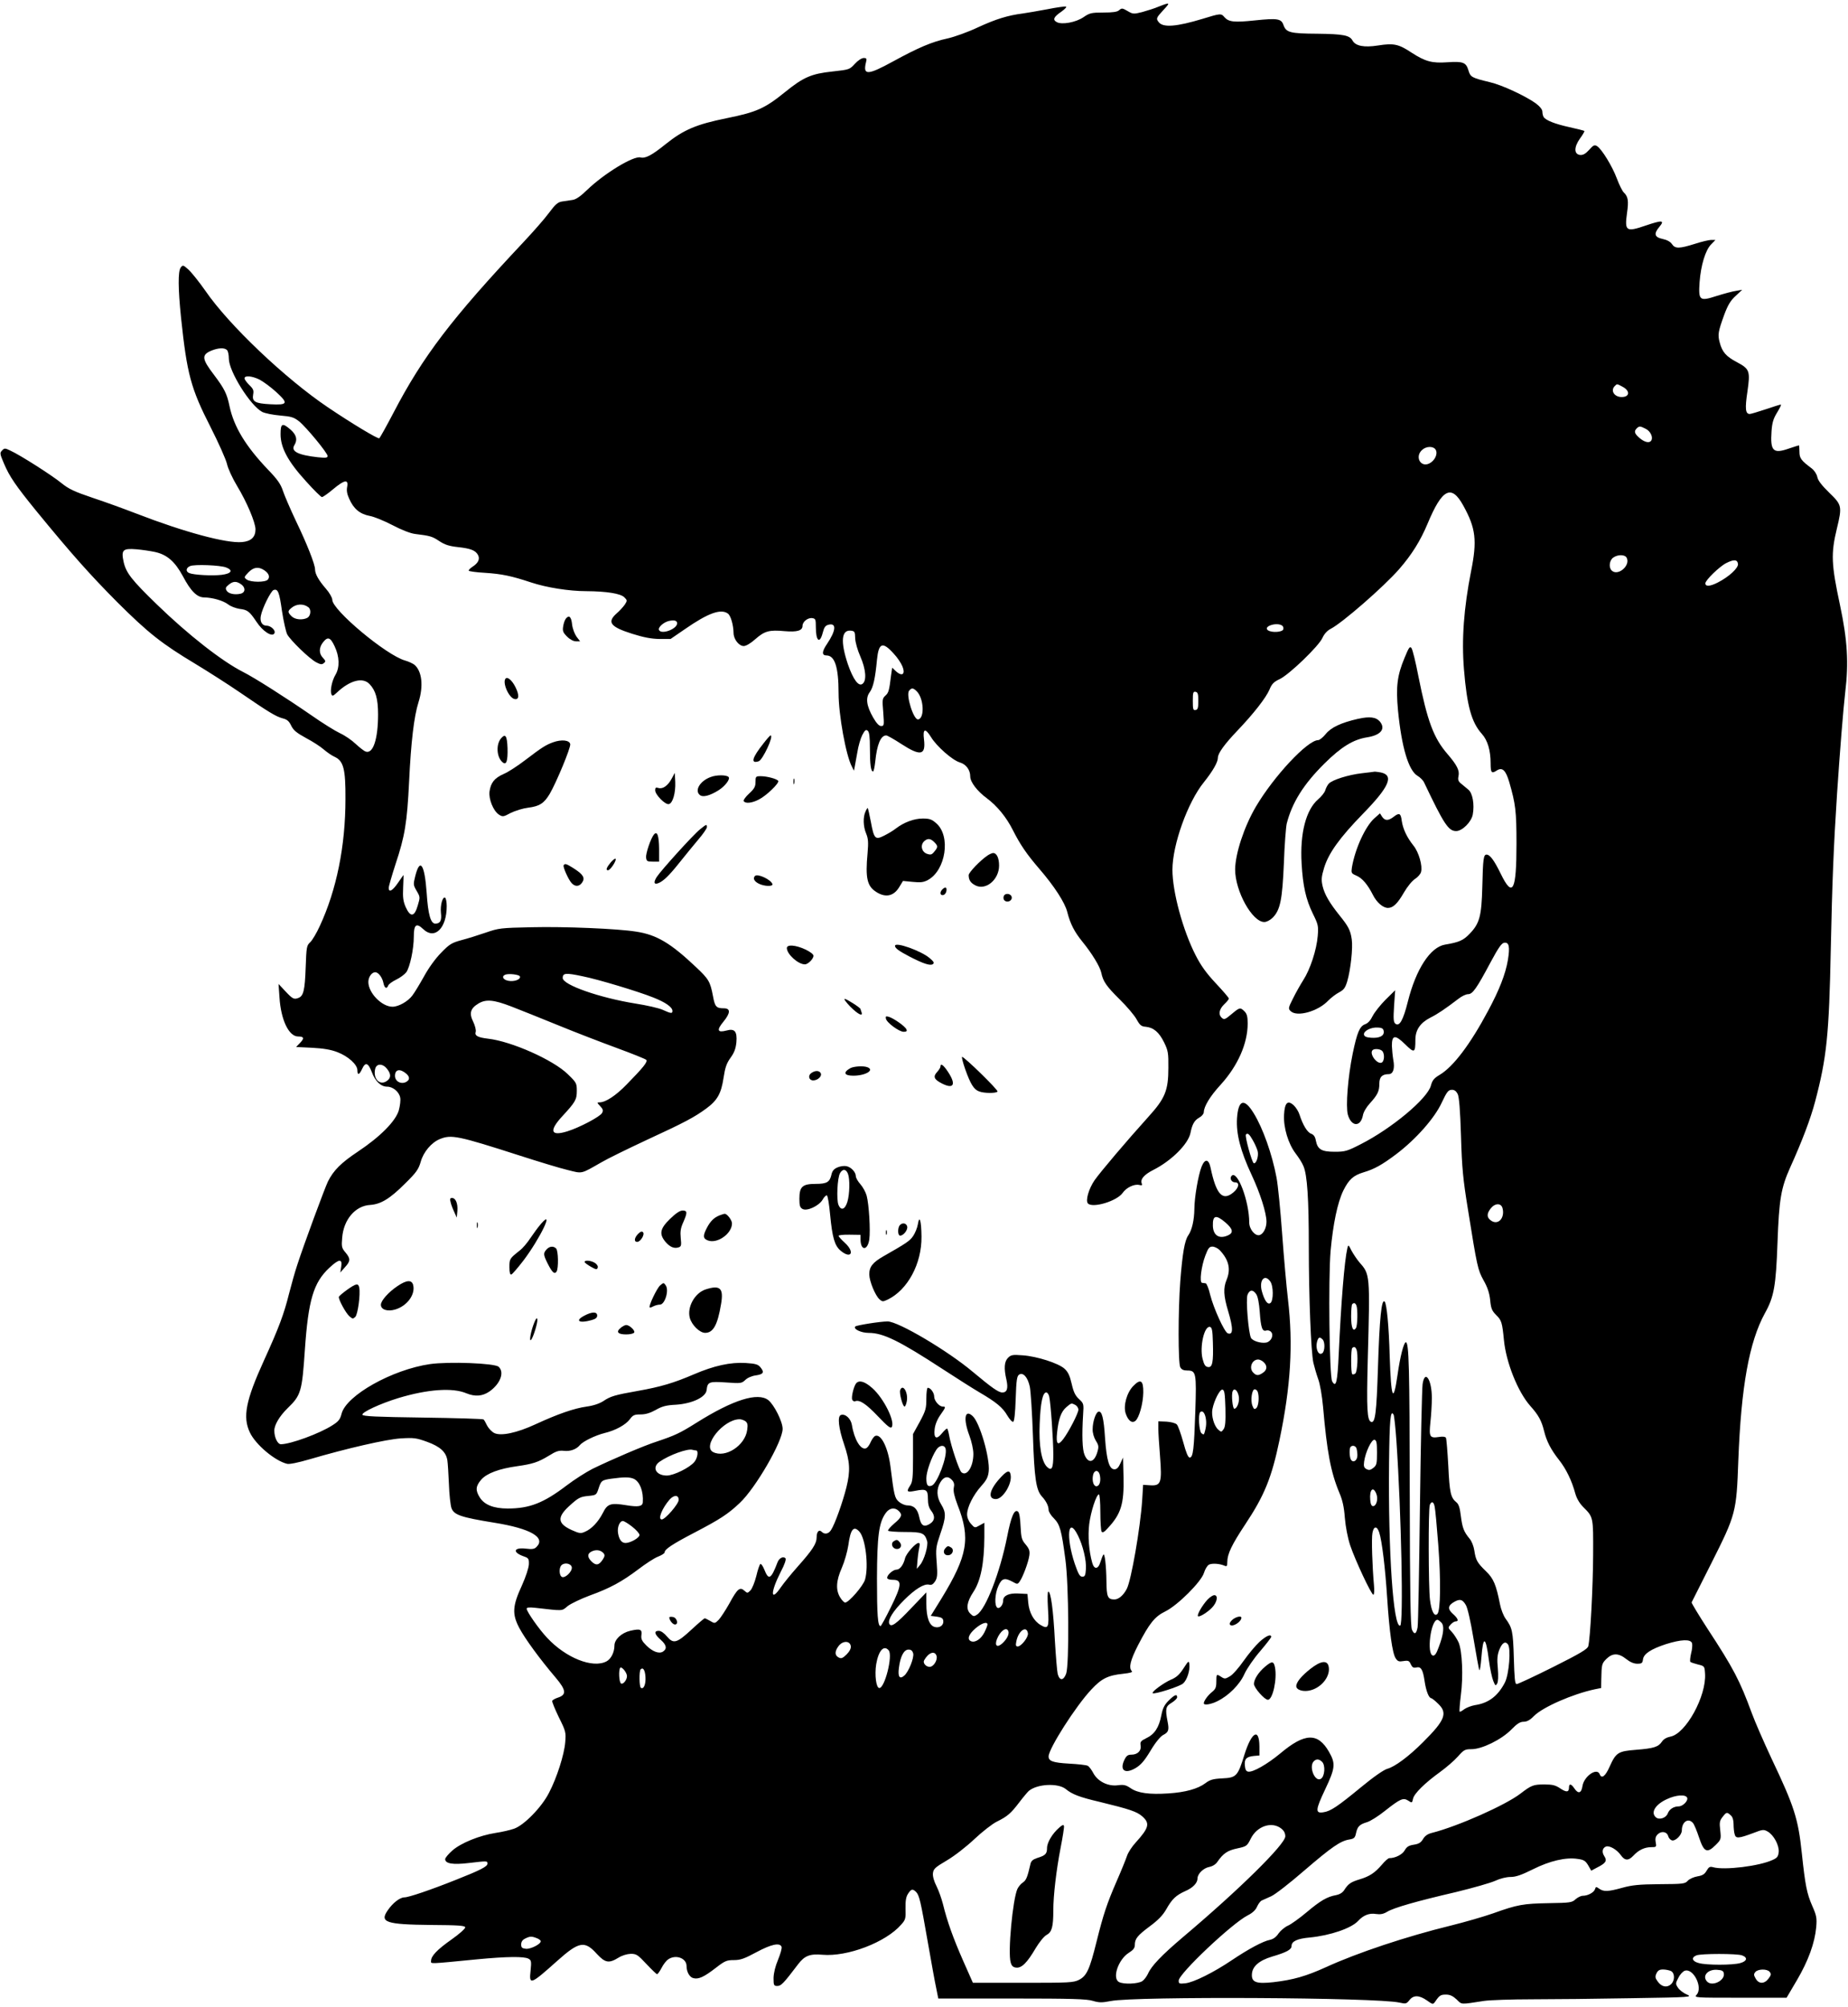 <?xml version="1.0" standalone="no"?>
<!DOCTYPE svg PUBLIC "-//W3C//DTD SVG 20010904//EN"
 "http://www.w3.org/TR/2001/REC-SVG-20010904/DTD/svg10.dtd">
<svg version="1.0" xmlns="http://www.w3.org/2000/svg"
 width="1179pt" height="1280pt" viewBox="0 0 1179 1280"
 preserveAspectRatio="xMidYMid meet">
<g transform="translate(0,1280) scale(0.1,-0.1)"
fill="#000000" stroke="none">
<path d="M7395 12759 c-27 -12 -76 -27 -108 -36 -55 -14 -60 -13 -94 7 -32 19
-37 19 -53 5 -12 -11 -39 -15 -101 -15 -76 0 -88 -3 -127 -30 -49 -33 -137
-49 -170 -31 -28 15 -20 33 30 67 22 16 35 30 29 32 -7 2 -60 -5 -119 -17 -59
-11 -129 -23 -157 -27 -94 -12 -170 -35 -285 -88 -63 -30 -150 -61 -194 -71
-99 -21 -188 -59 -347 -146 -164 -90 -195 -91 -174 -6 6 23 4 27 -15 27 -13 0
-37 -16 -56 -37 -34 -37 -36 -37 -143 -49 -133 -14 -185 -36 -301 -130 -131
-106 -182 -129 -375 -168 -192 -39 -273 -73 -388 -165 -89 -72 -130 -93 -161
-85 -45 11 -231 -102 -340 -207 -41 -40 -71 -61 -93 -64 -18 -3 -48 -7 -67
-10 -27 -4 -43 -18 -84 -73 -27 -37 -101 -121 -164 -188 -456 -485 -640 -726
-828 -1087 -45 -86 -86 -159 -90 -162 -9 -6 -181 98 -329 198 -270 182 -631
524 -781 743 -40 57 -89 118 -108 135 -33 30 -36 30 -49 13 -18 -24 -17 -135
2 -320 38 -359 62 -450 188 -697 51 -100 98 -206 105 -235 6 -29 35 -92 64
-140 62 -102 118 -234 118 -278 0 -49 -28 -76 -86 -81 -98 -9 -367 63 -672
181 -75 29 -201 75 -280 101 -118 40 -153 56 -201 95 -63 51 -261 177 -324
206 -35 17 -39 17 -54 1 -15 -15 -14 -21 11 -80 36 -86 77 -145 208 -306 226
-276 346 -410 517 -582 197 -196 283 -264 498 -393 81 -49 208 -130 281 -180
184 -126 231 -155 275 -167 29 -7 41 -18 55 -47 14 -29 33 -45 95 -79 42 -22
93 -55 113 -73 20 -17 51 -39 70 -47 56 -27 69 -78 68 -268 0 -301 -57 -581
-164 -811 -20 -44 -48 -91 -61 -103 -23 -21 -24 -30 -29 -164 -5 -142 -14
-179 -46 -191 -28 -11 -37 -7 -82 41 l-45 48 6 -85 c9 -145 60 -250 119 -250
37 0 41 -11 13 -40 l-26 -27 103 -5 c73 -4 120 -12 161 -28 68 -26 127 -79
127 -115 0 -34 12 -31 30 8 21 46 39 40 62 -20 22 -59 58 -93 98 -93 37 0 76
-33 83 -69 4 -16 -1 -54 -9 -83 -21 -69 -119 -168 -262 -263 -105 -70 -154
-118 -190 -190 -21 -44 -154 -403 -195 -530 -15 -44 -38 -127 -53 -185 -32
-129 -65 -218 -160 -426 -116 -255 -137 -360 -90 -459 36 -77 159 -181 237
-200 16 -4 69 7 145 29 235 69 487 127 581 133 84 5 99 3 168 -22 83 -30 121
-65 129 -118 3 -18 7 -86 10 -152 2 -66 10 -134 16 -152 16 -44 59 -59 275
-94 230 -37 328 -94 268 -154 -13 -14 -28 -16 -69 -11 -79 9 -86 -24 -11 -50
29 -10 32 -15 31 -50 -1 -23 -19 -78 -44 -134 -61 -132 -64 -183 -17 -272 36
-68 130 -197 233 -318 66 -78 69 -108 14 -126 -19 -6 -36 -16 -37 -21 -2 -6
17 -52 42 -104 45 -90 46 -97 41 -159 -6 -79 -54 -229 -104 -324 -47 -92 -159
-206 -222 -228 -25 -9 -78 -21 -118 -27 -103 -16 -221 -64 -276 -112 -25 -22
-46 -47 -46 -55 0 -29 49 -37 150 -25 119 14 120 14 120 -4 0 -18 -44 -41
-201 -103 -163 -65 -302 -112 -329 -112 -28 0 -74 -35 -106 -82 -54 -77 -13
-91 276 -94 172 -1 216 -4 218 -15 1 -8 -38 -43 -88 -78 -92 -65 -130 -105
-130 -136 0 -20 -23 -21 295 10 188 18 299 19 326 4 18 -9 20 -17 14 -75 -11
-96 -1 -92 170 61 139 124 175 131 253 44 53 -57 77 -61 137 -24 24 15 55 24
79 25 36 0 45 -6 100 -65 34 -36 64 -65 68 -65 4 0 17 18 28 39 11 22 30 47
42 55 48 34 118 9 118 -42 0 -37 19 -71 43 -77 33 -9 68 7 143 65 58 45 70 50
116 50 42 0 67 9 143 50 95 51 150 63 161 35 4 -8 -7 -45 -22 -82 -18 -43 -28
-84 -29 -117 0 -47 2 -51 24 -51 24 0 39 15 133 139 41 54 75 67 155 60 159
-14 404 79 502 192 28 31 30 39 28 102 -1 51 3 75 16 95 20 31 29 33 51 12 21
-22 29 -56 75 -320 22 -126 46 -259 54 -295 l13 -65 469 0 c383 0 479 -3 517
-15 41 -12 58 -12 115 -1 157 31 1696 23 1841 -10 41 -9 45 -8 64 16 26 33 62
32 111 -2 38 -27 39 -27 53 -8 27 40 35 45 69 45 26 0 44 -9 68 -31 35 -34 20
-33 177 -9 36 5 173 10 306 10 132 0 417 3 632 7 384 6 391 7 353 24 -22 9
-47 29 -56 43 -16 24 -16 28 2 62 10 21 28 41 41 46 55 19 118 -107 76 -153
-17 -19 -13 -19 279 -19 l295 0 66 112 c73 124 114 238 123 338 5 58 2 74 -25
135 -35 80 -45 131 -67 338 -23 219 -48 297 -193 602 -49 105 -106 235 -126
290 -77 209 -116 284 -283 539 -57 88 -102 163 -101 167 2 3 58 116 126 250
157 312 160 324 172 654 18 472 69 757 170 941 58 104 70 173 80 449 10 276
22 348 81 480 76 168 130 310 159 420 74 280 89 424 100 975 9 426 18 650 40
990 18 271 40 542 52 645 23 188 14 334 -33 555 -56 262 -59 329 -20 490 34
141 32 150 -49 228 -48 47 -72 78 -76 100 -4 19 -19 42 -36 55 -68 51 -78 65
-78 107 0 22 -2 40 -3 40 -2 0 -30 -9 -63 -20 -102 -36 -121 -17 -112 111 4
55 12 80 36 119 17 28 28 50 23 50 -4 0 -47 -13 -96 -30 -49 -16 -94 -30 -102
-30 -28 0 -31 35 -15 142 19 132 15 145 -68 189 -68 36 -93 64 -109 126 -13
49 -10 68 30 178 23 61 40 89 72 118 l42 39 -40 -7 c-22 -3 -77 -18 -122 -32
-111 -36 -118 -30 -110 88 8 107 37 203 73 240 l28 29 -27 0 c-14 0 -61 -11
-104 -25 -99 -31 -126 -32 -146 -2 -10 15 -31 27 -59 33 -53 11 -59 33 -22 77
36 43 20 45 -89 8 -123 -42 -133 -35 -117 81 11 77 7 104 -20 130 -10 9 -30
50 -45 90 -29 78 -96 187 -126 206 -16 10 -24 7 -51 -24 -23 -25 -39 -34 -58
-32 -39 5 -39 50 0 105 18 24 30 46 28 48 -2 2 -45 13 -95 24 -91 20 -151 43
-165 65 -4 6 -8 21 -8 33 0 15 -15 33 -42 54 -66 47 -215 117 -293 135 -116
28 -124 32 -137 76 -15 50 -34 58 -134 51 -99 -7 -141 5 -228 61 -83 55 -114
62 -215 46 -89 -14 -143 -3 -162 31 -18 34 -58 42 -224 44 -176 1 -200 8 -217
56 -14 40 -38 44 -182 29 -132 -14 -167 -10 -194 20 -21 26 -26 25 -140 -10
-165 -50 -251 -57 -279 -22 -19 23 -17 28 28 77 47 50 45 52 -26 24z m-5947
-2191 c7 -7 12 -31 12 -55 0 -81 137 -300 213 -340 18 -9 69 -19 115 -23 71
-6 87 -11 120 -37 46 -37 182 -202 182 -221 0 -12 -12 -13 -62 -8 -127 14
-174 38 -150 77 21 34 14 65 -23 98 -54 47 -65 42 -65 -28 0 -86 47 -174 162
-300 50 -56 96 -101 102 -101 6 0 38 22 71 50 73 61 99 65 90 16 -5 -24 -1
-47 13 -77 28 -64 68 -97 130 -109 29 -5 94 -32 146 -59 57 -30 113 -52 143
-56 99 -12 111 -16 156 -46 35 -23 63 -32 119 -38 82 -9 112 -21 128 -51 13
-25 1 -51 -35 -74 -14 -9 -25 -20 -25 -25 0 -4 46 -11 103 -14 109 -7 170 -20
294 -61 99 -33 244 -56 353 -56 130 -1 219 -15 243 -39 19 -19 20 -21 3 -47
-10 -14 -33 -40 -52 -56 -63 -56 -40 -86 100 -130 73 -23 121 -32 173 -33 l71
0 92 63 c147 102 229 132 274 99 18 -13 35 -72 36 -123 0 -40 34 -84 65 -84
15 0 45 18 74 44 59 52 89 60 186 51 80 -7 115 3 115 34 0 26 34 53 62 49 21
-3 23 -8 23 -58 0 -89 25 -109 44 -35 9 35 17 46 37 51 52 13 48 -37 -10 -123
-33 -48 -34 -73 -3 -73 53 0 77 -75 77 -240 0 -138 47 -398 85 -469 l13 -26 5
25 c3 14 10 56 17 94 6 38 20 86 31 108 17 32 23 37 35 28 10 -9 14 -38 14
-114 0 -102 6 -146 20 -146 4 0 10 28 14 63 11 110 35 167 70 167 7 0 51 -25
97 -55 122 -79 156 -72 144 29 -9 70 8 75 45 15 35 -58 136 -147 183 -161 41
-12 67 -48 67 -90 0 -35 44 -93 105 -138 66 -49 126 -122 167 -204 47 -93 88
-153 168 -246 96 -111 164 -216 179 -276 19 -75 45 -126 97 -190 61 -75 111
-157 120 -197 11 -56 34 -88 118 -171 46 -45 93 -101 107 -126 21 -38 30 -46
59 -48 50 -5 85 -35 117 -100 25 -52 28 -66 27 -162 0 -145 -21 -195 -128
-313 -140 -155 -305 -350 -343 -404 -37 -54 -59 -130 -42 -148 31 -31 184 15
221 67 24 35 75 59 107 51 16 -4 20 -2 15 10 -10 27 15 56 74 86 115 58 223
165 237 236 11 55 25 80 55 97 17 9 30 25 30 35 1 37 39 101 108 176 109 120
172 262 172 390 0 44 -5 62 -20 77 -27 27 -31 26 -80 -15 -46 -39 -51 -40 -68
-23 -20 20 -13 53 18 83 17 16 30 32 30 37 0 5 -37 48 -83 97 -61 65 -96 114
-129 179 -81 158 -148 404 -148 545 0 159 97 431 201 559 56 70 89 127 89 156
0 28 42 86 124 172 104 109 182 209 205 262 15 37 28 50 67 68 62 31 248 210
271 262 12 26 30 46 53 58 74 38 337 267 436 380 81 93 136 181 182 291 93
223 152 253 228 114 79 -143 89 -221 49 -419 -46 -234 -61 -434 -45 -626 19
-231 48 -337 114 -410 37 -41 56 -106 56 -189 0 -58 6 -66 37 -46 37 25 59 5
82 -73 40 -139 46 -184 46 -392 0 -302 -24 -349 -100 -193 -42 86 -69 123 -91
123 -19 0 -23 -26 -27 -205 -5 -187 -17 -234 -81 -300 -40 -42 -67 -54 -157
-69 -94 -16 -185 -156 -237 -363 -30 -120 -54 -162 -80 -141 -12 10 -13 31 -8
113 l7 100 -61 -60 c-33 -33 -70 -80 -82 -103 -14 -29 -30 -47 -49 -54 -34
-12 -51 -52 -79 -187 -31 -151 -45 -336 -31 -389 22 -78 81 -81 96 -6 3 21 22
53 44 77 50 55 61 78 61 126 0 43 18 61 60 61 28 0 40 36 29 91 -4 24 -8 65
-9 90 0 70 21 72 85 9 59 -58 65 -55 65 29 0 63 31 108 95 141 48 24 95 56
179 120 21 17 49 30 62 30 29 0 54 35 144 204 49 91 70 122 87 124 31 4 37
-26 23 -111 -15 -89 -55 -191 -126 -323 -114 -214 -223 -358 -310 -409 -35
-21 -46 -34 -55 -68 -22 -83 -249 -273 -448 -374 -86 -44 -99 -48 -166 -48
-84 0 -109 15 -120 71 -4 24 -13 38 -30 44 -25 9 -53 56 -74 121 -6 20 -23 47
-37 60 -39 36 -58 17 -62 -61 -4 -82 27 -184 74 -246 20 -26 43 -62 50 -81 24
-56 34 -206 34 -513 0 -321 14 -670 29 -740 6 -25 19 -71 30 -102 13 -34 25
-107 32 -180 25 -288 49 -416 104 -548 20 -46 30 -91 35 -160 5 -58 18 -126
34 -175 32 -95 135 -315 148 -315 5 0 7 26 4 58 -11 122 -17 302 -10 336 8 45
29 46 43 4 18 -54 39 -231 51 -418 14 -215 33 -353 54 -385 13 -20 21 -23 50
-18 31 5 37 2 47 -21 9 -19 17 -24 34 -20 31 8 43 -13 54 -88 9 -61 27 -108
43 -108 3 0 23 -15 42 -34 64 -60 46 -106 -96 -247 -91 -91 -179 -156 -227
-169 -22 -6 -86 -50 -166 -116 -152 -125 -195 -154 -241 -161 -54 -9 -52 14
10 145 65 137 68 165 25 240 -71 124 -154 122 -311 -10 -83 -69 -176 -122
-205 -116 -13 2 -19 14 -21 39 -4 42 10 56 58 61 l35 3 0 57 c-1 122 -50 94
-96 -53 -42 -136 -51 -146 -141 -150 -60 -3 -79 -9 -108 -31 -48 -36 -128 -58
-236 -65 -121 -8 -195 2 -240 33 -31 21 -44 24 -83 19 -63 -8 -128 25 -156 78
-11 21 -27 42 -35 46 -8 5 -62 11 -119 14 -104 6 -131 16 -131 46 0 49 173
321 273 427 65 70 106 90 202 100 46 5 63 10 56 17 -21 21 -10 68 39 164 73
141 107 184 175 217 79 39 229 189 246 245 7 23 21 47 32 53 20 10 68 7 100
-7 14 -6 17 -2 17 23 0 52 28 110 114 240 123 185 169 298 219 538 72 345 88
609 54 899 -9 77 -26 264 -37 417 -11 152 -27 313 -36 359 -28 149 -87 315
-145 409 -61 100 -99 88 -107 -32 -6 -99 22 -208 93 -360 54 -115 95 -243 95
-299 0 -39 -19 -77 -43 -85 -29 -9 -67 37 -67 80 0 134 -75 335 -112 298 -15
-15 -2 -42 22 -42 30 0 25 -34 -11 -64 -69 -58 -110 -14 -146 159 -12 55 -36
57 -57 5 -21 -53 -46 -197 -46 -269 -1 -71 -15 -135 -39 -169 -23 -33 -37
-114 -51 -294 -14 -187 -14 -521 0 -547 8 -15 21 -21 45 -21 56 0 59 -15 51
-260 -8 -242 -14 -295 -36 -295 -10 0 -23 31 -41 98 -15 54 -33 105 -41 113
-9 9 -37 16 -66 18 l-52 2 0 -46 c0 -25 5 -105 11 -178 13 -168 6 -188 -62
-184 l-46 3 -6 -98 c-12 -179 -70 -511 -98 -565 -21 -41 -52 -68 -79 -68 -43
0 -50 17 -51 114 -1 100 -11 187 -20 171 -4 -5 -12 -27 -19 -48 -14 -46 -40
-47 -52 -2 -21 75 -28 170 -19 245 10 80 46 190 62 190 5 0 9 -50 9 -112 0
-62 4 -119 8 -125 6 -9 17 -4 38 20 86 91 106 156 102 328 l-3 124 -17 -37
c-12 -27 -23 -38 -38 -38 -33 0 -50 57 -60 200 -8 127 -20 175 -43 167 -16 -5
-36 -64 -36 -111 -1 -23 8 -53 20 -73 19 -30 20 -39 10 -73 -20 -68 -58 -76
-82 -17 -14 33 -17 125 -9 254 5 71 4 73 -26 101 -24 22 -35 45 -47 98 -12 52
-23 75 -46 96 -39 35 -177 79 -267 85 -63 5 -74 3 -93 -16 -24 -24 -27 -68
-10 -140 12 -55 4 -81 -26 -81 -25 0 -67 30 -188 131 -160 135 -476 322 -544
322 -47 0 -197 -24 -206 -32 -16 -16 37 -41 85 -41 93 0 195 -50 477 -234 86
-56 190 -122 231 -146 106 -62 147 -96 176 -146 15 -25 31 -43 38 -41 7 2 13
53 16 147 4 120 8 145 22 154 26 16 55 -17 68 -77 6 -29 15 -169 20 -312 9
-272 20 -347 57 -388 27 -29 43 -61 43 -86 0 -11 15 -36 34 -54 38 -39 48 -73
73 -262 22 -159 25 -671 5 -728 -17 -46 -42 -47 -54 -2 -4 17 -12 112 -18 213
-10 195 -26 312 -42 312 -5 0 -6 -42 -2 -109 8 -121 2 -133 -47 -104 -44 26
-73 79 -79 143 l-5 55 -59 3 c-60 3 -96 -14 -96 -45 0 -26 -20 -52 -35 -47
-22 9 -19 90 5 141 21 48 40 53 90 26 30 -17 32 -17 45 1 20 27 56 123 62 166
4 29 0 42 -23 70 -26 30 -29 43 -33 117 -2 52 -8 86 -16 93 -23 19 -44 -29
-70 -162 -45 -225 -135 -459 -192 -495 -19 -13 -24 -12 -43 7 -29 29 -22 74
20 138 47 71 69 183 70 349 l0 92 -31 -17 c-30 -17 -30 -17 -55 11 -15 17 -24
40 -24 60 0 45 39 123 90 180 35 39 44 58 48 95 8 86 -57 309 -102 351 -51 48
-62 -17 -21 -125 14 -38 25 -87 25 -116 0 -82 -42 -146 -76 -117 -15 13 -68
171 -79 237 -4 23 -10 42 -13 42 -4 0 -19 -14 -33 -31 -35 -43 -53 -31 -46 28
3 28 17 62 36 89 36 51 36 54 16 54 -23 0 -55 37 -55 64 0 24 -23 56 -41 56
-5 0 -9 -31 -9 -69 0 -63 -4 -77 -42 -148 l-43 -78 0 -151 c0 -126 -3 -155
-18 -177 -26 -40 -22 -45 33 -34 70 14 80 7 80 -51 0 -34 6 -57 20 -75 27 -34
25 -63 -5 -83 -39 -26 -59 -15 -70 40 -11 53 -34 76 -76 76 -15 0 -39 10 -54
23 -27 23 -31 41 -54 225 -15 120 -60 210 -97 195 -8 -3 -21 -21 -29 -39 -8
-19 -21 -37 -30 -40 -33 -13 -75 55 -90 149 -7 41 -43 74 -71 63 -22 -9 -14
-84 21 -186 38 -112 41 -169 15 -275 -24 -96 -74 -236 -98 -272 -15 -25 -41
-30 -59 -12 -18 18 -33 1 -33 -35 0 -40 -26 -80 -123 -189 -40 -45 -87 -103
-105 -129 -67 -98 -68 -34 -2 96 27 51 37 83 31 89 -14 14 -40 1 -50 -25 -42
-110 -57 -118 -85 -47 -9 22 -20 38 -25 35 -5 -3 -17 -38 -26 -77 -10 -40 -27
-81 -37 -91 -19 -19 -20 -19 -39 -2 -29 26 -45 12 -96 -82 -24 -43 -55 -90
-68 -104 -24 -24 -26 -24 -54 -7 -16 9 -32 17 -35 17 -3 0 -40 -31 -82 -70
-96 -89 -117 -95 -158 -47 -19 23 -40 37 -53 37 -33 0 -28 -22 13 -58 37 -33
41 -57 13 -75 -25 -15 -65 0 -105 39 -29 29 -35 42 -32 66 6 38 -8 43 -72 28
-55 -13 -100 -55 -100 -94 0 -43 -22 -86 -51 -101 -88 -46 -259 22 -379 151
-52 55 -130 167 -130 185 0 8 15 10 53 6 186 -21 169 -22 209 11 21 16 84 46
140 67 130 47 205 88 310 167 46 35 102 72 126 81 23 9 42 21 42 27 0 20 50
53 188 125 165 86 216 119 291 190 101 94 274 393 274 473 0 46 -54 153 -91
183 -67 52 -224 3 -457 -143 -108 -68 -139 -82 -255 -121 -82 -26 -291 -116
-410 -174 -41 -21 -115 -68 -165 -106 -147 -112 -237 -147 -376 -147 -90 0
-150 24 -179 72 -28 45 -25 71 10 112 36 41 115 70 230 86 98 14 133 25 202
67 46 29 64 34 95 31 40 -5 80 9 103 37 19 23 99 62 156 76 71 17 136 53 162
88 20 27 29 31 69 31 32 0 61 9 97 29 40 23 67 30 129 33 103 7 190 48 195 93
6 53 15 56 124 49 94 -7 100 -6 123 16 14 14 43 26 67 29 48 7 56 19 30 51
-15 19 -31 24 -94 28 -98 6 -203 -17 -333 -73 -126 -54 -209 -79 -356 -105
-147 -26 -174 -34 -220 -65 -25 -16 -63 -29 -107 -35 -79 -11 -183 -47 -326
-113 -119 -55 -219 -76 -262 -56 -16 8 -36 29 -46 47 -9 19 -19 37 -23 40 -4
4 -178 9 -387 12 -296 4 -382 8 -386 18 -5 16 114 71 228 106 188 57 348 68
435 31 56 -23 103 -19 147 11 70 49 98 123 59 158 -25 23 -319 34 -438 17
-241 -35 -535 -200 -564 -317 -9 -36 -20 -49 -58 -73 -82 -53 -268 -121 -329
-121 -21 0 -42 43 -42 87 0 37 34 93 85 143 85 82 92 105 110 373 22 317 55
428 156 522 61 57 84 60 76 8 l-6 -38 29 33 c37 40 37 55 4 95 -24 28 -26 37
-21 94 9 116 84 204 179 209 68 5 125 39 224 138 70 69 84 89 98 137 17 62 68
123 122 145 73 30 114 22 509 -105 121 -39 259 -81 306 -92 97 -24 81 -28 216
49 39 23 170 87 290 143 243 112 304 145 379 200 71 52 95 96 110 195 10 66
19 93 45 129 24 33 33 59 37 98 6 70 -11 90 -64 75 -57 -15 -63 3 -20 55 47
57 48 87 4 87 -48 0 -57 10 -69 76 -18 95 -27 110 -110 188 -162 153 -250 205
-381 225 -119 19 -457 33 -665 28 -199 -4 -212 -6 -293 -34 -47 -16 -116 -38
-155 -48 -62 -17 -77 -25 -130 -80 -36 -36 -80 -97 -109 -150 -28 -50 -61
-105 -75 -123 -28 -38 -88 -72 -127 -72 -68 0 -154 88 -154 158 0 32 22 62 44
62 20 0 45 -33 52 -68 7 -34 21 -42 31 -16 3 8 26 25 51 37 25 12 53 33 64 47
23 32 48 147 48 228 0 76 16 89 60 47 73 -70 150 5 150 147 0 26 -5 50 -10 53
-16 10 -32 -47 -27 -96 6 -49 -4 -69 -36 -69 -29 0 -46 57 -55 197 -13 181
-42 225 -72 109 -14 -56 -14 -59 8 -97 23 -39 23 -41 7 -94 -21 -73 -47 -76
-77 -9 -16 37 -19 62 -16 125 2 44 3 79 2 79 0 0 -16 -22 -35 -50 -35 -51 -59
-64 -59 -32 0 10 20 79 44 153 59 177 73 262 86 524 12 252 31 416 60 507 33
104 22 198 -26 239 -11 8 -38 21 -60 27 -120 34 -464 322 -464 387 0 13 -18
45 -40 70 -47 54 -70 95 -70 124 0 32 -52 164 -123 311 -35 74 -72 160 -82
190 -14 43 -35 73 -95 135 -144 151 -218 274 -246 406 -16 78 -32 110 -99 199
-78 102 -80 127 -17 154 45 18 84 20 100 4z m208 -189 c23 -12 71 -47 105 -78
81 -74 76 -85 -37 -79 -97 5 -117 17 -109 62 5 26 1 36 -24 60 -17 17 -31 36
-31 43 0 20 47 16 96 -8z m8693 -44 c52 -26 50 -67 -3 -67 -47 0 -73 41 -44
70 15 15 13 15 47 -3z m151 -270 c30 -15 48 -54 35 -74 -11 -19 -42 -12 -74
15 -33 28 -38 43 -19 62 16 16 23 15 58 -3z m-1340 -134 c14 -27 -6 -68 -40
-86 -56 -29 -95 41 -48 85 28 26 74 26 88 1z m-8172 -651 c78 -17 128 -61 179
-155 50 -95 90 -135 136 -135 53 -1 120 -20 152 -44 16 -13 49 -25 73 -29 51
-6 63 -15 108 -82 40 -61 99 -99 114 -75 12 18 -21 50 -50 50 -28 0 -43 26
-36 62 9 49 63 157 81 165 28 10 37 -12 54 -134 10 -65 25 -131 33 -148 21
-39 143 -157 186 -179 27 -14 36 -15 48 -5 13 10 12 15 -6 34 -26 27 -26 65 1
99 30 38 47 32 74 -26 31 -65 33 -134 6 -180 -23 -38 -36 -101 -27 -125 6 -14
10 -13 34 9 84 80 167 101 210 55 39 -41 54 -95 54 -193 0 -158 -32 -254 -79
-237 -10 3 -38 25 -63 48 -25 24 -70 55 -101 69 -30 14 -114 66 -185 116 -158
109 -360 238 -434 275 -134 68 -350 237 -549 430 -161 156 -196 201 -212 270
-17 78 -6 89 81 82 36 -3 89 -11 118 -17z m9390 -37 c26 -50 -57 -120 -96 -81
-20 20 -14 65 10 82 30 21 75 20 86 -1z m710 -39 c4 -26 -58 -83 -129 -119
-49 -25 -79 -27 -79 -5 0 20 91 108 133 129 50 25 71 23 75 -5z m-9645 -23
c46 -18 34 -39 -29 -47 -59 -7 -176 -1 -206 11 -25 10 -22 34 5 45 27 12 192
6 230 -9z m242 -17 c29 -19 39 -42 24 -60 -15 -19 -109 -18 -135 0 -18 14 -18
15 10 45 33 34 64 39 101 15z m-147 -90 c29 -20 29 -52 -2 -60 -37 -9 -78 -1
-90 19 -9 15 -7 22 13 38 28 23 49 24 79 3z m430 -147 c19 -15 14 -55 -7 -67
-31 -16 -79 -12 -101 10 -25 25 -25 33 -2 52 32 28 78 30 110 5z m2352 -102
c0 -36 -98 -73 -115 -44 -10 15 24 48 59 58 36 9 56 4 56 -14z m3859 -14 c8
-5 11 -16 8 -25 -7 -18 -72 -22 -97 -6 -35 24 53 54 89 31z m-2723 -82 c1 -26
15 -75 33 -116 35 -80 41 -152 15 -173 -25 -22 -60 24 -95 125 -48 144 -41
220 20 213 24 -3 26 -7 27 -49z m248 -100 c21 -22 44 -57 52 -76 23 -53 0 -71
-42 -32 l-22 21 -7 -48 c-12 -99 -16 -112 -36 -130 -20 -18 -21 -26 -14 -106
6 -84 6 -88 -14 -88 -13 0 -29 17 -51 55 -42 74 -49 124 -21 161 22 30 35 89
46 207 11 109 36 118 109 36z m145 -238 c45 -45 51 -171 9 -179 -29 -6 -80
157 -58 183 16 20 26 19 49 -4z m1796 -61 c0 -44 -3 -55 -17 -58 -16 -3 -18 5
-18 58 0 53 2 61 18 58 14 -3 17 -14 17 -58z m-4328 -1757 c7 -19 -36 -35 -73
-28 -34 6 -46 28 -21 39 22 9 90 1 94 -11z m400 1 c100 -20 352 -96 450 -135
79 -31 123 -62 123 -86 0 -18 -9 -17 -62 7 -24 11 -103 29 -174 40 -229 37
-464 119 -464 163 0 32 19 34 127 11z m-454 -193 c56 -22 190 -75 297 -119
107 -44 276 -109 374 -145 98 -36 183 -70 189 -76 11 -11 -17 -47 -126 -158
-68 -70 -133 -113 -172 -113 -17 0 -17 -2 4 -24 18 -19 21 -28 12 -44 -12 -23
-144 -93 -222 -117 -106 -33 -118 3 -31 97 83 90 92 105 92 162 0 48 -3 53
-58 106 -93 91 -359 209 -508 226 -67 8 -87 19 -79 44 3 10 -4 39 -16 64 -27
54 -18 85 33 116 48 29 97 25 211 -19z m5565 -158 c4 -29 -27 -45 -81 -41 -30
2 -43 8 -45 20 -4 23 45 48 88 45 27 -1 36 -7 38 -24z m-10 -125 c17 -17 15
-67 -4 -75 -30 -11 -80 58 -57 80 11 11 48 8 61 -5z m-6349 -114 c28 -35 26
-60 -3 -79 -45 -30 -88 18 -72 80 9 34 48 33 75 -1z m124 -32 c22 -20 22 -39
-2 -52 -33 -17 -71 4 -71 39 0 42 32 48 73 13z m6707 -129 c9 -19 16 -103 21
-269 6 -203 13 -275 44 -465 59 -369 63 -387 100 -454 25 -44 37 -80 42 -125
5 -54 11 -69 39 -97 34 -33 38 -48 49 -160 14 -143 89 -330 168 -419 52 -58
72 -94 88 -160 16 -65 43 -118 95 -184 46 -58 82 -133 104 -214 9 -32 27 -63
51 -87 65 -65 64 -62 63 -304 -1 -207 -18 -532 -31 -583 -4 -18 -50 -46 -224
-133 -120 -60 -225 -109 -233 -109 -11 0 -14 34 -18 168 -5 171 -10 191 -53
250 -13 18 -29 59 -35 90 -25 126 -41 165 -90 212 -56 54 -65 71 -74 132 -4
27 -17 60 -30 75 -37 45 -46 68 -56 145 -6 52 -14 76 -28 87 -37 30 -44 62
-52 232 -5 93 -12 174 -15 180 -5 7 -22 9 -44 5 -60 -9 -65 0 -55 96 5 45 9
115 9 153 0 118 -45 184 -59 88 -4 -27 -12 -379 -17 -783 -5 -404 -11 -750
-15 -768 -8 -44 -21 -49 -36 -15 -9 21 -13 231 -14 868 -1 802 -5 965 -25 965
-13 0 -37 -94 -53 -209 -27 -187 -41 -151 -50 122 -5 189 -19 333 -32 346 -20
21 -33 -104 -43 -427 -9 -279 -17 -348 -43 -340 -26 9 -30 79 -22 393 15 555
15 547 -55 627 -15 18 -37 51 -49 73 -19 38 -20 39 -26 15 -19 -82 -40 -345
-55 -673 -8 -181 -17 -221 -42 -176 -18 34 -25 651 -10 831 16 174 44 308 81
385 36 72 64 97 130 117 68 20 118 48 207 115 126 95 246 231 291 329 33 70
42 82 66 82 15 0 27 -9 36 -27z m-1307 -295 c14 -24 27 -55 31 -70 7 -31 -9
-81 -25 -76 -12 4 -59 175 -50 183 11 12 22 2 44 -37z m1593 -433 c16 -62 -27
-110 -72 -80 -29 19 -31 44 -3 79 27 34 66 35 75 1z m-1768 -91 c48 -41 53
-66 17 -82 -56 -26 -95 -1 -97 60 -2 68 19 74 80 22z m-37 -176 c59 -62 73
-122 44 -191 -21 -51 -19 -101 10 -197 34 -113 33 -156 -2 -143 -22 9 -90 159
-112 245 -9 40 -23 74 -29 74 -7 1 -17 2 -23 3 -18 2 -5 106 21 174 18 47 25
57 45 57 13 0 34 -10 46 -22z m323 -200 c21 -29 21 -121 2 -137 -18 -15 -39
14 -56 76 -18 70 19 111 54 61z m-89 -82 c10 -15 18 -58 22 -112 7 -101 16
-128 42 -119 10 3 24 -1 31 -10 18 -21 -1 -61 -32 -67 -34 -6 -86 10 -97 30
-16 32 -34 245 -22 275 13 33 35 35 56 3z m639 -72 c9 -24 7 -127 -3 -143 -18
-28 -31 2 -31 73 0 40 3 76 7 79 11 11 20 8 27 -9z m-916 -234 c4 -128 -3
-162 -31 -158 -17 2 -25 14 -35 53 -19 77 11 210 47 203 13 -3 17 -20 19 -98z
m700 18 c16 -16 15 -73 -1 -87 -27 -22 -49 36 -31 83 7 19 16 20 32 4z m216
-64 c12 -31 6 -141 -7 -153 -8 -6 -17 -8 -20 -4 -9 8 -9 158 0 166 11 11 20 8
27 -9z m-592 -81 c24 -22 23 -49 -4 -67 -28 -20 -43 -20 -62 0 -30 29 -9 84
31 84 9 0 25 -7 35 -17z m-244 -293 c2 -88 -1 -120 -12 -135 -14 -19 -15 -19
-35 -1 -26 24 -44 88 -36 129 11 57 48 128 64 125 13 -3 16 -23 19 -118z m84
81 c9 -33 -7 -83 -27 -85 -11 -1 -20 88 -11 111 9 23 29 10 38 -26z m122 23
c11 -30 6 -91 -9 -104 -12 -10 -16 -7 -25 16 -13 34 -3 104 15 104 7 0 16 -7
19 -16z m-1330 -31 c10 -46 26 -280 26 -369 0 -89 -10 -108 -41 -78 -35 36
-52 136 -46 274 5 133 19 200 42 200 7 0 16 -12 19 -27z m167 -53 c10 -6 19
-19 19 -30 0 -22 -61 -141 -97 -188 -34 -45 -47 -32 -39 41 9 88 26 135 59
163 33 28 32 27 58 14z m831 -81 c6 -31 4 -60 -8 -98 -3 -11 -7 -11 -19 -1
-15 13 -22 120 -8 134 13 13 28 -1 35 -35z m1217 -149 c31 -453 46 -1170 24
-1177 -44 -15 -77 471 -71 1037 3 278 9 344 29 308 4 -7 12 -83 18 -168z
m-4154 127 c14 -11 17 -22 12 -56 -13 -100 -140 -182 -218 -141 -70 38 64 206
167 209 11 1 28 -5 39 -12z m4030 -201 c0 -70 -2 -80 -23 -97 -19 -15 -28 -16
-44 -8 -16 9 -19 18 -15 48 8 59 47 142 66 139 13 -3 16 -18 16 -82z m-2752
24 c12 -48 -53 -220 -88 -234 -26 -10 -35 2 -35 47 0 42 33 135 64 182 20 30
52 33 59 5z m2621 4 c3 -9 6 -29 6 -45 0 -33 -26 -51 -41 -28 -10 16 -12 73
-2 82 11 12 31 7 37 -9z m-4213 -14 c16 0 10 -47 -10 -72 -29 -37 -132 -88
-177 -88 -69 0 -97 52 -46 88 61 43 180 86 210 76 8 -2 18 -4 23 -4z m2575
-154 c9 -37 1 -70 -18 -74 -21 -4 -33 35 -24 73 8 32 34 32 42 1z m-2972 -27
c38 -18 62 -80 57 -150 -2 -26 -29 -31 -107 -18 -99 16 -119 9 -148 -50 -30
-58 -73 -103 -115 -120 -26 -12 -36 -10 -85 12 -89 41 -93 81 -14 153 57 52
69 59 122 64 49 5 51 6 64 45 17 53 21 56 83 65 81 11 115 11 143 -1z m2030
-8 c13 -14 16 -28 11 -49 -4 -21 3 -53 24 -109 84 -213 65 -323 -103 -598
l-68 -110 39 -5 c29 -4 39 -10 41 -26 4 -28 -22 -48 -54 -40 -35 9 -54 60 -54
148 l0 73 -93 -97 c-101 -107 -133 -129 -144 -102 -9 25 24 79 95 150 70 70
128 106 160 98 14 -4 25 2 37 20 15 23 17 41 11 121 -7 89 -5 100 23 183 37
107 38 135 6 187 -30 48 -32 99 -5 143 22 36 49 41 74 13z m2707 -88 c13 -33
0 -78 -21 -78 -10 0 -16 13 -18 39 -6 67 19 91 39 39z m-4451 -38 c0 -26 -86
-125 -108 -125 -27 0 2 72 51 128 28 30 57 29 57 -3z m4823 -44 c4 -16 14
-125 23 -243 17 -224 15 -421 -6 -441 -19 -19 -38 17 -47 91 -10 82 -11 580
-1 605 11 26 25 21 31 -12z m-3419 -27 c25 -24 19 -40 -29 -80 -24 -21 -42
-41 -39 -46 3 -4 51 -8 108 -8 110 0 125 -6 141 -58 8 -29 -19 -123 -46 -153
l-20 -24 5 60 c3 33 9 70 12 83 4 14 2 22 -6 22 -19 0 -79 -68 -86 -98 -10
-42 -33 -72 -54 -72 -22 0 -60 -33 -60 -52 0 -8 14 -13 37 -13 59 0 57 -33
-14 -176 -32 -65 -61 -118 -65 -119 -18 -1 -23 70 -23 305 1 269 12 355 56
416 23 33 58 38 83 13z m-1701 -100 c26 -20 47 -44 47 -53 0 -18 -58 -51 -89
-51 -25 0 -41 21 -48 63 -6 37 10 77 31 77 7 0 34 -16 59 -36z m2844 -56 c32
-64 55 -159 51 -215 -3 -40 -6 -48 -23 -48 -16 0 -25 16 -48 82 -58 174 -43
308 20 181z m-1394 24 c39 -43 60 -220 36 -305 -11 -40 -104 -147 -127 -147
-7 0 -21 15 -32 33 -29 47 -26 106 11 189 17 39 35 103 41 142 14 104 34 129
71 88z m-1632 -138 c9 -11 7 -20 -5 -39 -25 -38 -44 -41 -73 -12 -29 29 -26
53 9 66 27 10 53 4 69 -15z m-203 -89 c4 -26 -41 -70 -62 -62 -19 8 -21 58 -4
75 20 20 62 11 66 -13z m5704 -241 c11 -18 31 -106 49 -215 17 -101 33 -191
37 -199 3 -8 9 27 13 78 11 145 28 139 48 -16 7 -53 20 -113 28 -132 13 -32
15 -33 25 -16 6 11 8 47 4 96 -6 60 -3 86 9 118 18 45 38 58 55 36 21 -25 8
-191 -19 -244 -44 -85 -103 -131 -190 -144 -24 -4 -55 -16 -69 -26 -14 -11
-27 -18 -30 -16 -2 3 1 50 8 105 16 120 9 281 -14 336 -10 22 -29 52 -43 67
-26 27 -26 28 -8 48 10 11 24 20 32 20 22 0 15 19 -18 48 -35 31 -32 54 10 77
36 20 52 15 73 -21z m-157 -111 c21 -20 16 -74 -16 -157 -15 -42 -25 -56 -37
-54 -42 8 -14 228 29 228 4 0 15 -8 24 -17z m-2895 -13 c0 -6 -9 -29 -20 -51
-22 -42 -58 -66 -84 -56 -28 11 -17 44 26 81 40 35 78 47 78 26z m133 -42 c7
-19 -8 -50 -37 -77 -33 -31 -52 -18 -36 25 21 53 61 82 73 52z m125 -14 c4
-25 -43 -84 -65 -84 -12 0 -14 7 -9 32 13 68 66 105 74 52z m4237 -63 c3 -11
1 -40 -6 -65 -6 -26 -8 -50 -5 -54 4 -4 26 -11 49 -17 42 -10 42 -11 45 -59 9
-143 -123 -383 -221 -401 -24 -5 -44 -16 -54 -32 -23 -34 -52 -43 -165 -52
-115 -9 -128 -17 -169 -108 -27 -61 -51 -79 -63 -48 -17 45 -100 -12 -110 -75
-7 -47 -27 -52 -52 -15 -20 30 -34 32 -34 6 0 -31 -16 -33 -56 -6 -30 20 -49
25 -101 25 -70 0 -83 -5 -152 -58 -96 -74 -400 -209 -566 -251 -28 -7 -45 -20
-56 -39 -13 -22 -26 -31 -58 -36 -33 -5 -46 -13 -59 -36 -15 -27 -60 -50 -99
-50 -6 0 -28 -19 -47 -42 -45 -52 -78 -74 -141 -93 -56 -17 -73 -28 -98 -67
-11 -18 -29 -29 -54 -34 -56 -10 -99 -35 -188 -110 -44 -37 -97 -75 -117 -84
-21 -9 -48 -32 -61 -50 -15 -23 -33 -36 -55 -41 -45 -9 -136 -58 -242 -129
-117 -79 -244 -142 -297 -148 -39 -4 -43 -3 -43 17 0 44 340 365 440 416 30
15 51 34 60 56 8 18 22 36 30 39 8 4 35 16 60 27 25 11 119 84 210 163 177
152 232 190 289 199 30 5 36 11 42 39 9 43 22 57 69 71 22 6 74 39 115 72 99
78 117 86 149 66 24 -16 25 -16 31 12 7 33 75 100 172 170 40 29 91 73 114 99
38 43 45 47 87 47 67 0 191 61 254 125 37 38 56 50 79 50 21 0 41 11 66 37 57
57 247 140 388 170 l40 8 1 55 c2 96 3 101 33 131 39 38 77 38 126 -1 25 -20
49 -30 71 -30 28 0 33 4 36 27 4 36 50 66 147 98 96 30 157 33 166 6z m-5367
-19 c2 -14 -7 -33 -27 -53 -26 -25 -34 -28 -51 -19 -26 14 -25 40 1 74 27 34
72 33 77 -2z m242 -27 c27 -33 -25 -240 -60 -240 -20 0 -31 82 -20 152 15 87
49 125 80 88z m156 -19 c7 -27 -28 -116 -56 -141 -30 -27 -43 -9 -35 49 9 73
32 116 61 116 17 0 25 -7 30 -24z m149 -16 c8 -27 -19 -70 -44 -70 -24 0 -45
25 -35 42 28 50 68 63 79 28z m-1975 -129 c0 -25 -25 -55 -38 -47 -13 8 -16
88 -5 100 10 10 43 -31 43 -53z m118 -5 c3 -46 -11 -81 -29 -70 -11 6 -12 107
-2 118 16 15 28 -4 31 -48z m4317 -542 c22 -22 17 -93 -8 -108 -38 -23 -79 78
-45 112 16 16 34 15 53 -4z m-1636 -173 c41 -34 88 -52 216 -82 193 -47 237
-62 272 -92 51 -45 44 -73 -42 -168 -23 -25 -48 -63 -55 -85 -7 -21 -36 -93
-65 -159 -64 -147 -86 -215 -129 -387 -44 -178 -63 -219 -112 -244 -36 -18
-63 -19 -358 -19 l-319 0 -62 140 c-63 143 -102 251 -129 362 -9 35 -27 86
-41 114 -16 31 -25 63 -23 82 3 28 13 38 88 82 48 28 124 87 176 136 50 47
114 97 142 111 69 34 91 53 145 124 25 33 53 66 61 73 54 45 186 51 235 12z
m3965 -56 c7 -20 -28 -55 -55 -55 -31 0 -59 -18 -69 -45 -11 -29 -54 -43 -75
-25 -36 30 -5 82 69 116 59 28 121 32 130 9z m278 -112 c12 -10 18 -30 18 -57
0 -23 3 -52 7 -64 7 -28 25 -27 121 9 57 22 64 23 89 9 39 -22 74 -87 71 -130
-3 -29 -9 -38 -38 -51 -85 -40 -308 -67 -380 -47 -21 6 -28 2 -42 -22 -13 -23
-27 -31 -58 -36 -23 -4 -51 -16 -62 -28 -18 -20 -30 -21 -181 -22 -131 -1
-176 -6 -237 -23 -90 -25 -119 -26 -147 -6 -20 14 -22 14 -27 -3 -7 -21 -46
-42 -78 -42 -12 0 -32 -10 -46 -22 -22 -21 -34 -23 -170 -25 -164 -3 -200 -9
-356 -65 -60 -21 -181 -56 -270 -78 -282 -69 -595 -173 -796 -265 -128 -58
-208 -81 -336 -96 -108 -12 -140 -1 -137 50 2 50 45 88 128 113 95 28 125 45
125 68 0 30 37 47 117 54 131 13 265 59 308 106 33 36 71 51 113 44 28 -4 47
-1 72 14 43 26 186 67 440 126 107 26 219 58 248 71 32 15 72 25 99 25 33 0
69 12 143 49 108 54 211 78 286 66 38 -5 49 -12 66 -40 l20 -35 37 20 c56 28
66 43 46 73 -17 26 -12 52 11 61 22 8 69 -19 94 -54 26 -37 49 -38 81 -4 33
36 72 54 113 54 34 0 35 1 29 33 -4 24 0 37 15 51 24 21 58 14 65 -14 3 -11
13 -23 22 -26 22 -9 65 33 65 63 0 55 41 82 71 47 8 -9 25 -51 39 -93 31 -93
51 -102 106 -47 34 34 35 37 29 93 -6 50 -4 62 15 86 25 32 28 32 52 10z
m-2868 -84 c18 -14 26 -30 26 -50 0 -50 -293 -339 -651 -641 -138 -117 -204
-186 -225 -235 -8 -17 -24 -39 -36 -47 -26 -18 -119 -22 -149 -6 -45 24 -5
143 62 186 29 18 39 31 39 50 0 40 16 60 95 119 54 40 83 70 105 108 37 66 62
90 122 117 49 21 78 52 78 81 0 29 38 66 75 73 21 4 42 17 52 33 37 53 64 72
126 85 60 13 63 15 87 63 40 80 134 111 194 64z m-4750 -699 c14 -5 26 -14 26
-20 0 -18 -64 -51 -95 -48 -25 3 -30 8 -30 28 0 16 8 29 25 37 30 15 41 16 74
3z m7690 -110 c38 -14 32 -37 -11 -49 -49 -14 -217 -14 -265 0 -43 11 -50 35
-15 49 30 12 259 12 291 0z m-453 -100 c25 -14 25 -61 0 -84 -26 -24 -60 -17
-84 16 -17 23 -19 31 -9 53 9 19 19 25 42 25 17 0 40 -5 51 -10z m337 -17 c6
-44 -74 -83 -106 -51 -35 35 2 80 62 76 33 -2 42 -7 44 -25z m292 12 c11 -13
10 -21 -7 -43 -26 -35 -62 -36 -82 0 -13 22 -13 29 -2 42 17 20 75 21 91 1z"/>
<path d="M3611 8856 c-7 -8 -15 -30 -18 -50 -5 -30 -1 -40 25 -66 18 -18 41
-30 57 -30 l26 0 -23 30 c-12 17 -25 51 -28 77 -5 49 -19 63 -39 39z"/>
<path d="M8961 8605 c-47 -112 -56 -184 -42 -335 23 -235 67 -384 125 -418 17
-10 36 -29 42 -43 126 -265 155 -309 204 -309 39 0 97 58 106 105 12 65 -1
137 -28 159 -14 12 -35 29 -47 39 -17 14 -21 24 -16 47 8 36 -9 70 -70 141
-89 103 -128 208 -186 497 -17 89 -37 170 -44 179 -10 14 -17 4 -44 -62z"/>
<path d="M3226 8473 c-23 -24 20 -124 57 -131 28 -6 31 24 7 73 -21 44 -51 71
-64 58z"/>
<path d="M8665 8216 c-110 -25 -173 -55 -207 -97 -17 -21 -39 -39 -48 -39 -68
0 -283 -230 -398 -425 -75 -128 -131 -299 -132 -400 0 -138 109 -335 186 -335
15 0 38 12 54 28 48 49 61 114 71 347 4 116 13 229 18 252 34 134 107 251 240
383 108 107 184 154 274 168 87 14 119 54 80 101 -24 28 -65 33 -138 17z"/>
<path d="M3198 8093 c-35 -39 -30 -122 8 -154 25 -21 34 7 32 90 -3 78 -13 94
-40 64z"/>
<path d="M4870 8058 c-72 -91 -83 -130 -30 -113 26 8 99 165 76 165 -3 0 -24
-23 -46 -52z"/>
<path d="M3528 8066 c-46 -17 -69 -31 -178 -114 -47 -36 -108 -76 -137 -88
-59 -26 -82 -56 -90 -112 -6 -48 24 -123 60 -147 24 -15 28 -15 76 11 28 14
78 29 110 33 73 9 102 28 138 88 44 76 134 293 131 317 -4 26 -55 32 -110 12z"/>
<path d="M8690 7869 c-88 -10 -192 -43 -213 -67 -8 -9 -18 -28 -22 -42 -4 -14
-24 -39 -45 -57 -78 -67 -117 -217 -106 -408 8 -146 28 -232 72 -322 34 -69
36 -78 31 -141 -7 -89 -48 -214 -92 -282 -19 -30 -49 -83 -66 -118 -30 -59
-31 -65 -15 -80 40 -40 176 -2 241 68 17 17 47 40 67 51 31 16 40 28 53 70 22
75 37 214 29 268 -8 58 -22 84 -77 152 -65 81 -96 134 -109 188 -9 41 -8 58
10 118 29 93 98 190 249 345 167 171 198 244 112 262 -17 3 -34 5 -38 5 -3 -1
-40 -5 -81 -10z"/>
<path d="M4285 7834 c-24 -45 -57 -68 -85 -59 -16 5 -20 2 -20 -15 0 -28 64
-93 87 -88 25 5 44 71 41 141 l-3 58 -20 -37z"/>
<path d="M4535 7845 c-68 -24 -106 -86 -70 -115 19 -16 63 -5 119 30 43 27 77
73 64 85 -13 14 -77 14 -113 0z"/>
<path d="M4820 7813 c0 -29 -7 -43 -41 -74 -23 -21 -38 -43 -34 -48 10 -17 52
-13 96 10 48 24 132 105 124 119 -8 13 -72 30 -112 30 -31 0 -33 -2 -33 -37z"/>
<path d="M5062 7815 c0 -16 2 -22 5 -12 2 9 2 23 0 30 -3 6 -5 -1 -5 -18z"/>
<path d="M5522 7625 c-17 -36 -15 -96 4 -141 13 -32 15 -55 9 -124 -15 -161
-3 -213 58 -250 60 -37 111 -24 146 36 l22 36 62 -6 c50 -5 69 -3 97 12 114
62 147 280 54 361 -29 26 -43 31 -87 31 -55 0 -120 -24 -172 -64 -16 -13 -50
-33 -74 -45 -57 -29 -65 -21 -85 88 -9 47 -18 86 -20 88 -1 2 -8 -8 -14 -22z
m438 -195 c25 -25 25 -32 1 -61 -16 -20 -23 -22 -47 -14 -34 12 -44 54 -19 79
22 21 41 20 65 -4z"/>
<path d="M8769 7582 c-58 -51 -124 -195 -144 -314 -5 -35 -4 -38 28 -52 37
-15 72 -56 106 -123 24 -48 64 -83 96 -83 33 0 61 27 103 100 21 36 52 74 70
85 17 11 35 31 38 44 11 38 -14 126 -48 168 -43 54 -67 106 -75 158 -6 50 -16
54 -53 25 -33 -25 -54 -25 -72 1 l-14 22 -35 -31z"/>
<path d="M4466 7511 c-43 -34 -250 -263 -277 -305 -20 -33 -17 -48 9 -39 33
12 71 49 137 132 37 47 92 113 121 148 30 35 54 70 54 78 0 20 -2 20 -44 -14z"/>
<path d="M4172 7478 c-20 -24 -53 -121 -50 -147 3 -23 7 -26 43 -26 l40 0 0
82 c-1 84 -12 116 -33 91z"/>
<path d="M6300 7344 c-46 -31 -120 -108 -120 -125 0 -31 12 -49 42 -65 67 -35
152 36 152 126 0 48 -15 80 -38 80 -6 0 -23 -7 -36 -16z"/>
<path d="M3897 7301 c-28 -34 -34 -51 -18 -51 14 0 53 58 49 72 -2 6 -16 -4
-31 -21z"/>
<path d="M3596 7282 c-6 -10 30 -91 51 -114 22 -24 49 -23 67 4 20 29 7 51
-52 89 -49 31 -58 34 -66 21z"/>
<path d="M4817 7214 c-15 -15 -6 -34 23 -49 35 -18 93 -20 88 -3 -10 29 -94
68 -111 52z"/>
<path d="M6012 7128 c-18 -18 -15 -40 6 -36 9 2 18 13 20 26 4 24 -7 29 -26
10z"/>
<path d="M6404 7085 c-4 -9 -2 -21 4 -27 16 -16 47 -5 47 17 0 26 -42 34 -51
10z"/>
<path d="M5710 6768 c0 -15 25 -33 94 -69 85 -44 130 -59 147 -48 11 8 7 16
-20 39 -54 46 -221 106 -221 78z"/>
<path d="M5020 6754 c0 -39 72 -104 115 -104 20 0 55 35 55 55 0 9 -22 26 -52
40 -62 29 -118 33 -118 9z"/>
<path d="M5425 6380 c49 -49 83 -66 71 -34 -3 9 -6 17 -6 19 0 8 -89 65 -101
65 -7 0 9 -22 36 -50z"/>
<path d="M5652 6304 c4 -25 84 -84 113 -84 18 0 23 4 18 15 -6 18 -78 69 -111
80 -20 6 -23 4 -20 -11z"/>
<path d="M6158 5981 c34 -95 55 -129 88 -141 32 -13 111 -13 118 -1 6 9 -211
221 -226 221 -4 0 5 -36 20 -79z"/>
<path d="M6000 5998 c0 -6 -10 -22 -21 -34 -28 -30 -20 -48 31 -74 75 -38 91
-6 39 73 -30 46 -49 59 -49 35z"/>
<path d="M5425 5988 c-48 -27 -40 -48 19 -48 78 0 138 36 90 54 -25 10 -87 6
-109 -6z"/>
<path d="M5175 5956 c-22 -16 -14 -46 13 -46 28 0 56 25 49 44 -8 20 -37 21
-62 2z"/>
<path d="M5343 5355 c-22 -9 -33 -22 -38 -44 -11 -50 -29 -61 -101 -61 -85 0
-104 -18 -104 -95 0 -44 4 -56 20 -65 29 -16 105 20 128 59 9 17 22 29 27 28
6 -2 15 -57 21 -123 14 -147 29 -198 67 -230 67 -56 93 -10 27 50 -22 20 -40
40 -40 45 0 4 31 8 70 7 l70 -1 0 -30 c1 -73 45 -72 56 1 8 57 -2 224 -17 279
-6 22 -24 55 -40 73 -16 18 -29 41 -29 51 0 26 -30 58 -60 64 -14 3 -39 0 -57
-8z m67 -41 c13 -34 11 -130 -4 -179 -15 -49 -41 -58 -57 -18 -13 34 -7 170
10 201 16 29 39 28 51 -4z"/>
<path d="M2875 5133 c3 -15 14 -43 23 -62 l16 -36 4 42 c4 48 -11 83 -34 83
-13 0 -15 -6 -9 -27z"/>
<path d="M4275 5027 c-64 -62 -71 -96 -30 -146 29 -34 56 -45 84 -36 17 5 19
13 14 59 -4 41 -1 64 16 101 27 62 27 75 -4 75 -17 0 -43 -17 -80 -53z"/>
<path d="M4590 5049 c-35 -14 -59 -38 -81 -81 -26 -50 -24 -67 8 -79 60 -22
153 44 153 109 0 21 -32 63 -47 61 -5 0 -19 -5 -33 -10z"/>
<path d="M3453 4997 c-17 -19 -47 -60 -68 -91 -20 -31 -51 -67 -68 -80 -66
-52 -67 -54 -67 -107 0 -36 4 -49 13 -47 6 3 41 43 77 90 105 139 199 333 113
235z"/>
<path d="M5856 4993 c-4 -24 -18 -57 -30 -75 -21 -31 -41 -45 -187 -128 -72
-41 -94 -69 -93 -119 1 -43 38 -133 65 -157 18 -16 22 -16 52 -2 128 62 218
229 216 402 -1 101 -13 141 -23 79z"/>
<path d="M3042 4985 c0 -16 2 -22 5 -12 2 9 2 23 0 30 -3 6 -5 -1 -5 -18z"/>
<path d="M5742 4988 c-16 -16 -16 -68 1 -68 21 0 49 36 45 57 -4 22 -29 28
-46 11z"/>
<path d="M5652 4940 c0 -14 2 -19 5 -12 2 6 2 18 0 25 -3 6 -5 1 -5 -13z"/>
<path d="M4071 4931 c-24 -24 -28 -51 -6 -51 21 0 51 48 37 62 -7 7 -16 4 -31
-11z"/>
<path d="M3487 4832 c-22 -24 -21 -34 8 -92 28 -55 43 -69 56 -49 13 21 11
133 -3 147 -17 17 -42 15 -61 -6z"/>
<path d="M3730 4752 c0 -5 18 -18 39 -30 33 -19 40 -20 44 -7 4 8 -3 21 -16
30 -23 16 -67 21 -67 7z"/>
<path d="M2537 4599 c-57 -38 -107 -93 -107 -120 0 -31 42 -45 92 -30 76 23
129 96 114 156 -9 34 -41 33 -99 -6z"/>
<path d="M4212 4603 c-20 -16 -76 -133 -67 -141 2 -2 12 1 23 7 12 6 30 11 42
11 32 0 60 92 37 123 -12 18 -14 18 -35 0z"/>
<path d="M2215 4575 c-28 -20 -51 -40 -53 -45 -5 -13 43 -103 67 -124 20 -18
23 -18 38 -4 16 17 33 142 25 186 -6 30 -19 28 -77 -13z"/>
<path d="M4502 4577 c-69 -22 -120 -113 -101 -182 13 -46 63 -95 98 -95 51 0
79 50 101 182 18 103 -5 125 -98 95z"/>
<path d="M3727 4409 c-61 -32 -32 -50 46 -28 26 7 37 15 37 29 0 26 -33 26
-83 -1z"/>
<path d="M3408 4364 c-21 -52 -34 -123 -20 -109 14 15 44 112 40 132 -2 12 -9
5 -20 -23z"/>
<path d="M3960 4332 c-32 -26 -18 -42 35 -42 24 0 47 5 51 12 8 12 -30 48 -51
48 -7 0 -23 -8 -35 -18z"/>
<path d="M5462 3978 c-15 -19 -32 -87 -25 -104 3 -8 12 -13 19 -10 28 11 70
-17 146 -97 59 -62 80 -79 87 -68 23 35 -50 182 -122 247 -49 44 -85 55 -105
32z"/>
<path d="M7231 3962 c-42 -42 -66 -127 -49 -177 16 -46 40 -64 62 -46 24 20
49 111 50 181 1 77 -17 89 -63 42z"/>
<path d="M5743 3935 c-7 -19 16 -105 28 -105 4 0 11 15 14 33 11 55 -25 116
-42 72z"/>
<path d="M6376 3369 c-65 -73 -75 -129 -22 -129 43 0 103 95 94 152 -5 37 -24
31 -72 -23z"/>
<path d="M7703 2598 c-32 -35 -68 -96 -60 -105 8 -8 60 24 89 54 32 33 41 76
18 80 -9 2 -30 -11 -47 -29z"/>
<path d="M4270 2485 c0 -17 22 -45 36 -45 25 0 13 44 -13 48 -13 2 -23 1 -23
-3z"/>
<path d="M7861 2469 c-15 -14 -19 -25 -13 -31 16 -16 71 19 72 45 0 15 -37 6
-59 -14z"/>
<path d="M8035 2329 c-25 -23 -70 -77 -101 -121 -30 -43 -69 -88 -87 -98 -28
-17 -34 -18 -54 -5 -32 21 -33 20 -33 -29 0 -37 -5 -48 -27 -66 -26 -20 -52
-56 -53 -72 0 -15 44 -8 87 13 71 35 143 106 173 175 16 34 59 97 99 143 39
46 71 87 71 92 0 21 -33 6 -75 -32z"/>
<path d="M7551 2161 c-25 -39 -45 -58 -79 -72 -48 -21 -126 -78 -118 -87 10
-9 171 42 194 62 25 22 45 84 40 123 -3 24 -6 22 -37 -26z"/>
<path d="M8072 2172 c-42 -35 -72 -81 -72 -111 0 -24 67 -101 89 -101 31 0 60
133 45 208 -8 39 -19 40 -62 4z"/>
<path d="M8360 2157 c-57 -45 -90 -85 -90 -110 0 -25 47 -39 93 -26 73 20 128
94 113 154 -10 39 -51 33 -116 -18z"/>
<path d="M7456 1955 c-27 -27 -38 -48 -47 -95 -15 -77 -43 -120 -96 -145 -35
-17 -40 -24 -36 -46 6 -33 -19 -59 -58 -59 -24 0 -33 -7 -46 -34 -31 -66 4
-91 71 -52 34 20 57 46 96 111 31 52 63 91 80 100 35 18 40 31 29 86 -16 82
-12 98 26 120 19 12 35 27 35 35 0 23 -17 16 -54 -21z"/>
<path d="M6030 2925 c-18 -21 -5 -47 22 -43 26 3 37 36 16 49 -18 12 -24 11
-38 -6z"/>
<path d="M5702 2971 c-21 -13 -10 -46 16 -49 27 -4 40 22 22 43 -14 17 -20 18
-38 6z"/>
<path d="M6758 1145 c-44 -38 -78 -95 -78 -130 0 -37 -10 -48 -63 -64 -27 -9
-39 -19 -43 -39 -19 -83 -27 -103 -48 -117 -13 -8 -28 -27 -35 -41 -30 -67
-62 -405 -43 -469 6 -22 15 -31 35 -33 35 -4 70 31 124 123 24 40 54 77 71 86
33 18 42 52 42 155 0 96 19 257 46 397 14 71 24 135 22 142 -2 10 -11 7 -30
-10z"/>
</g>
</svg>
